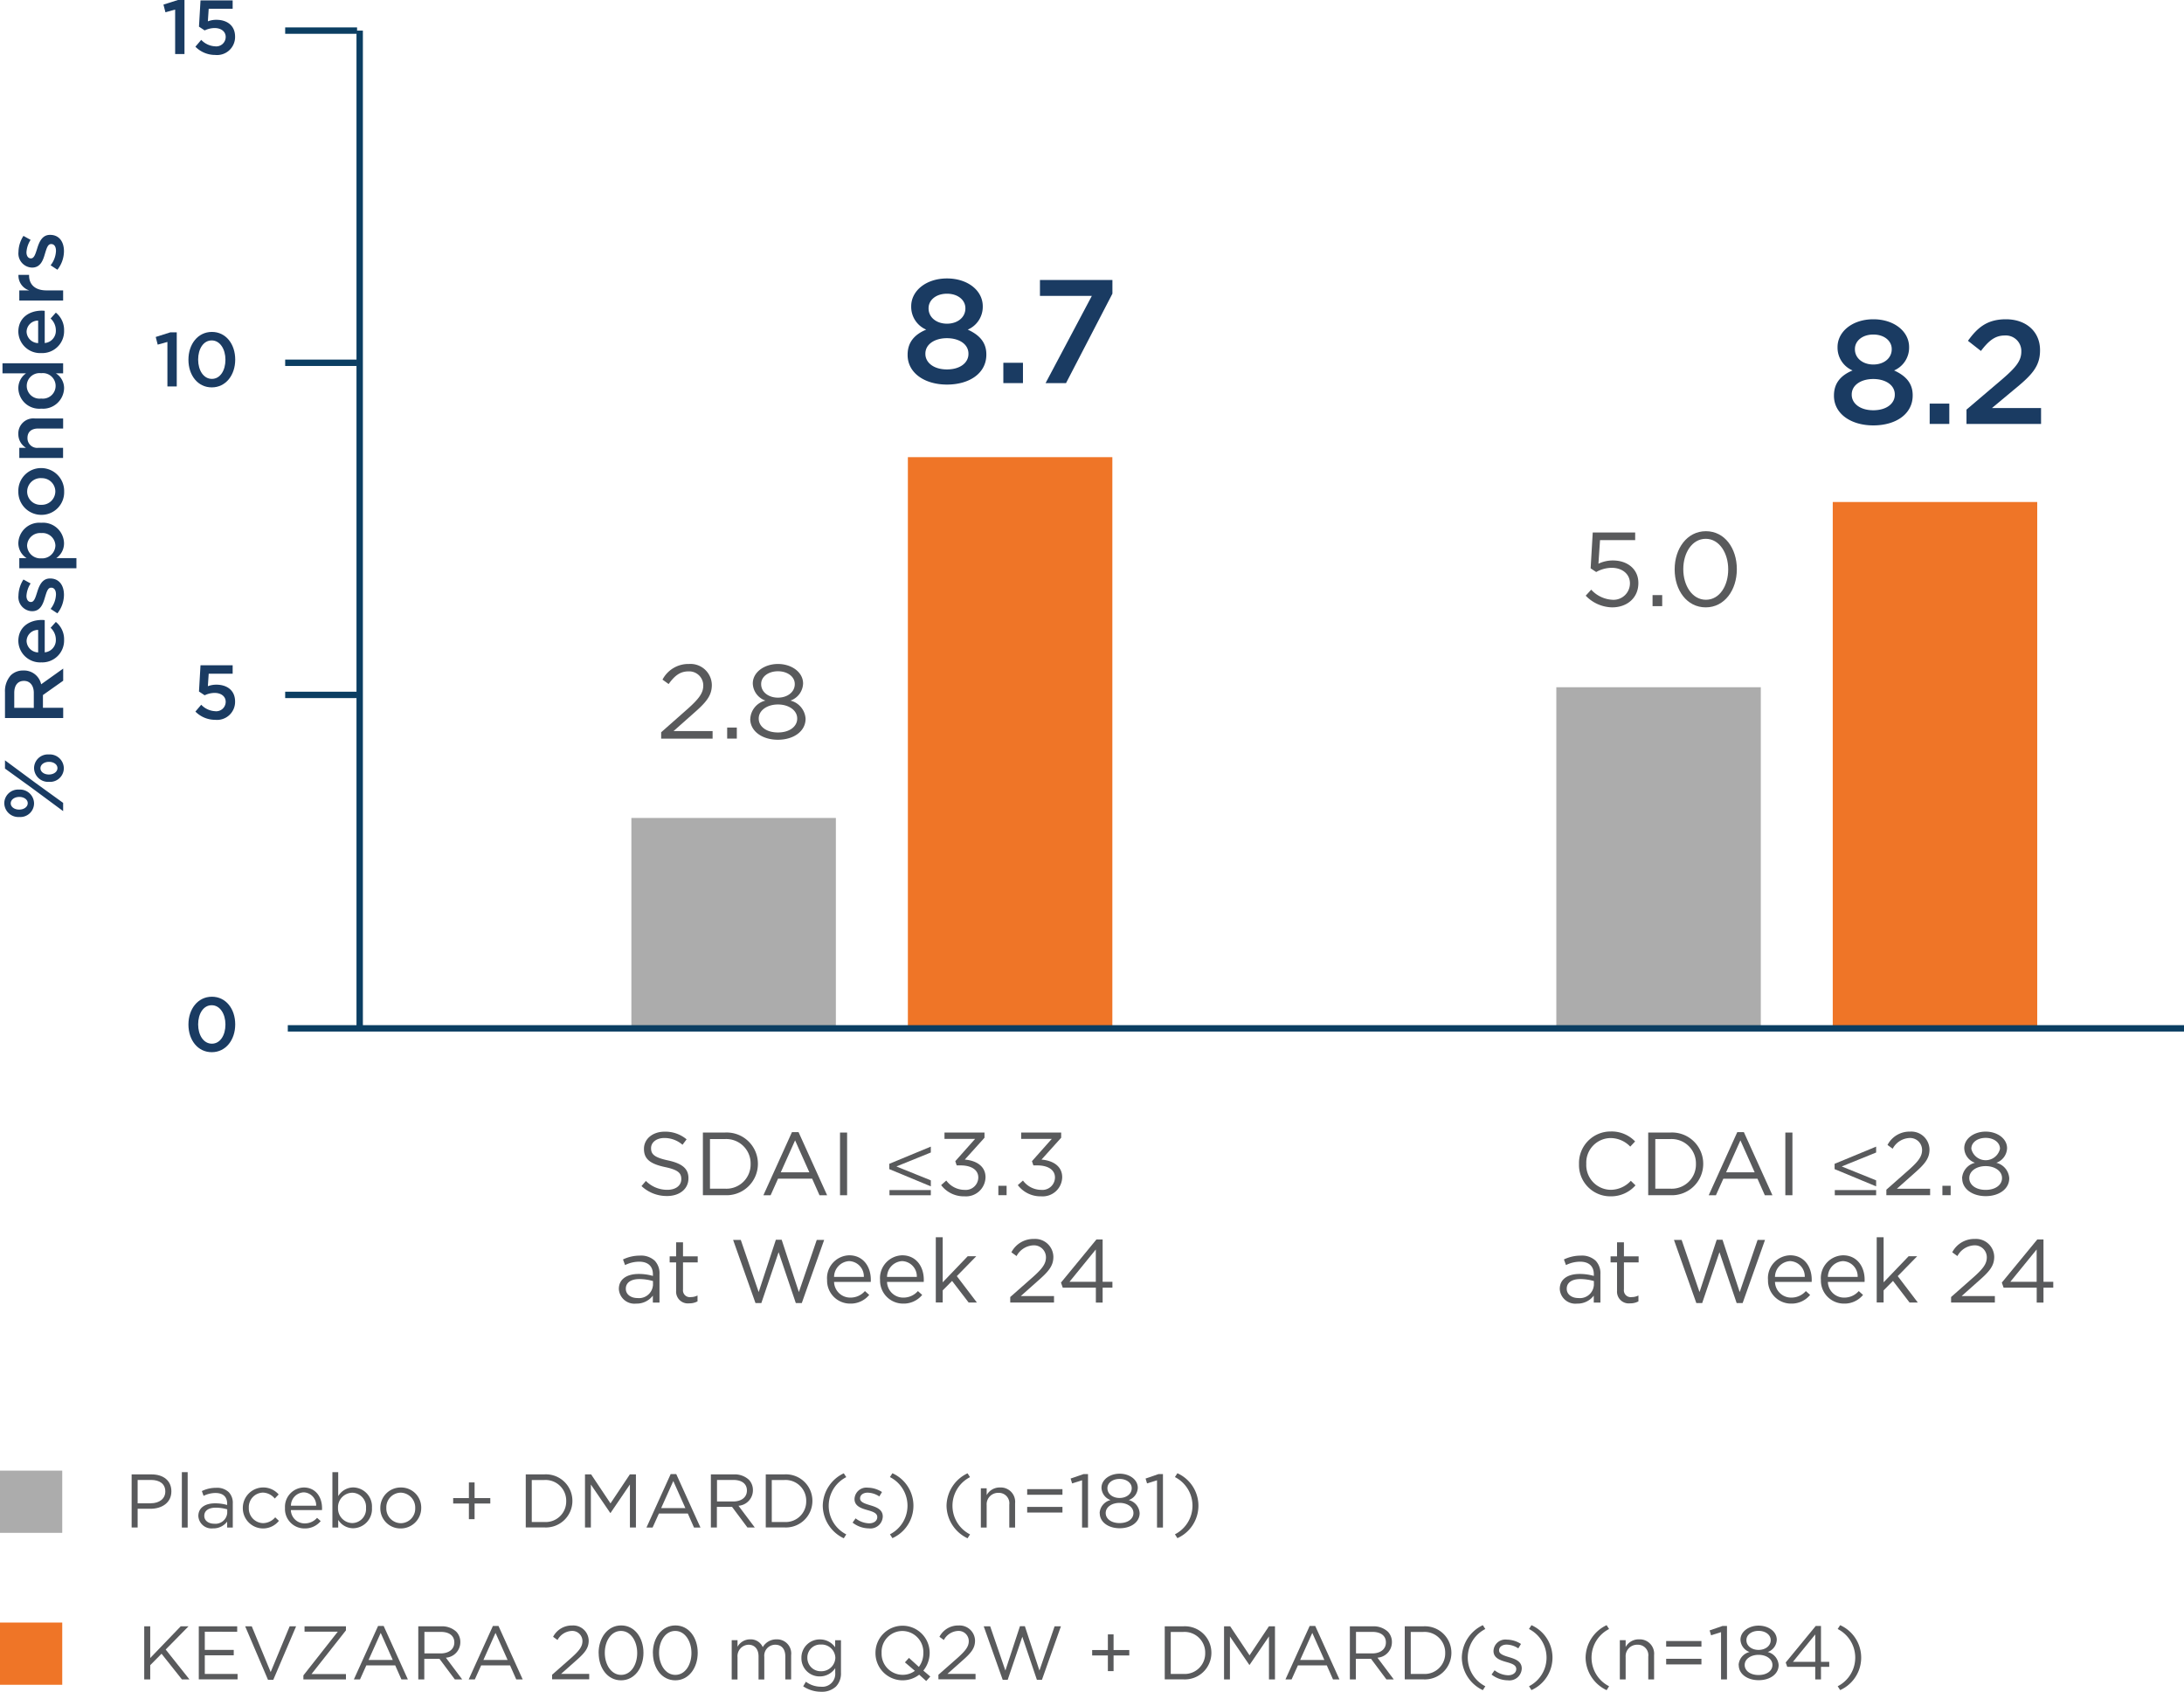 <svg xmlns="http://www.w3.org/2000/svg" width="341.79" height="264.78" viewBox="0 0 341.79 264.78">
  <g id="_11886970_RA_HCP_Mobile_L7-11" data-name="11886970_RA_HCP_Mobile_L7-11" transform="translate(-29.51 -78.85)">
    <rect id="Rectangle_10802" data-name="Rectangle 10802" width="32" height="82.24" transform="translate(316.33 157.42)" fill="#ef7527"/>
    <rect id="Rectangle_10803" data-name="Rectangle 10803" width="32" height="53.25" transform="translate(273.07 186.41)" fill="#acacac"/>
    <rect id="Rectangle_10804" data-name="Rectangle 10804" width="32" height="89.39" transform="translate(171.59 150.4)" fill="#ef7527"/>
    <rect id="Rectangle_10805" data-name="Rectangle 10805" width="32" height="32.92" transform="translate(128.32 206.87)" fill="#acacac"/>
    <g id="Group_21803" data-name="Group 21803">
      <path id="Path_90670" data-name="Path 90670" d="M132.99,193.45l4.18-3.69c1.76-1.58,2.4-2.47,2.4-3.62a2.205,2.205,0,0,0-2.32-2.21c-1.32,0-2.17.69-3.1,1.98l-.96-.69a4.556,4.556,0,0,1,4.15-2.45,3.34,3.34,0,0,1,3.57,3.26v.03c0,1.68-.89,2.72-2.91,4.48l-3.08,2.73h6.11v1.19h-8.05v-1Z" fill="#595a5c"/>
      <path id="Path_90671" data-name="Path 90671" d="M143.31,192.72h1.51v1.73h-1.51Z" fill="#595a5c"/>
      <path id="Path_90672" data-name="Path 90672" d="M146.93,191.36v-.03a3.1,3.1,0,0,1,2.37-2.83,2.937,2.937,0,0,1-1.98-2.65v-.03c0-1.78,1.83-3.05,3.94-3.05s3.93,1.27,3.93,3.05v.03a2.937,2.937,0,0,1-1.98,2.65,3.119,3.119,0,0,1,2.37,2.82v.03c0,1.96-1.88,3.28-4.33,3.28s-4.33-1.33-4.33-3.26Zm7.34-.03v-.03c0-1.28-1.33-2.19-3.01-2.19s-3.01.91-3.01,2.19v.03c0,1.17,1.12,2.16,3.01,2.16S154.27,192.5,154.27,191.33Zm-.38-5.4v-.03c0-1.14-1.14-1.99-2.63-1.99s-2.63.84-2.63,1.99v.03c0,1.25,1.17,2.11,2.63,2.11S153.89,187.18,153.89,185.93Z" fill="#595a5c"/>
    </g>
    <g id="Group_21804" data-name="Group 21804">
      <path id="Path_90673" data-name="Path 90673" d="M171.55,134.41v-.05c0-1.94,1.08-3.16,2.91-3.92a3.874,3.874,0,0,1-2.35-3.6v-.05c0-2.47,2.38-4.36,5.6-4.36s5.6,1.87,5.6,4.36v.05a3.885,3.885,0,0,1-2.35,3.6c1.78.81,2.91,1.96,2.91,3.87v.05c0,2.9-2.63,4.68-6.16,4.68s-6.16-1.84-6.16-4.63Zm9.52-.16v-.05c0-1.48-1.45-2.42-3.37-2.42s-3.37.95-3.37,2.42v.05c0,1.31,1.25,2.42,3.37,2.42S181.07,135.59,181.07,134.25Zm-.48-7.12v-.05c0-1.25-1.15-2.26-2.88-2.26s-2.88,1.01-2.88,2.26v.05c0,1.38,1.22,2.38,2.88,2.38S180.59,128.52,180.59,127.13Z" fill="#1a3b62"/>
      <path id="Path_90674" data-name="Path 90674" d="M186.53,135.63h3.07v3.18h-3.07Z" fill="#1a3b62"/>
      <path id="Path_90675" data-name="Path 90675" d="M200.38,125.16h-8.12v-2.49H203.6v2.14l-7.26,14h-3.2l7.24-13.65Z" fill="#1a3b62"/>
    </g>
    <g id="Group_21805" data-name="Group 21805" style="isolation: isolate">
      <path id="Path_90676" data-name="Path 90676" d="M129.9,264.49l.69-.81a4.68,4.68,0,0,0,3.36,1.39c1.36,0,2.18-.7,2.18-1.67v-.03c0-.91-.49-1.43-2.55-1.86-2.26-.49-3.29-1.22-3.29-2.83v-.03c0-1.54,1.36-2.68,3.22-2.68a5.174,5.174,0,0,1,3.45,1.2l-.64.85a4.311,4.311,0,0,0-2.83-1.06c-1.27,0-2.09.7-2.09,1.58v.03c0,.92.5,1.44,2.66,1.9,2.19.48,3.19,1.27,3.19,2.77v.03c0,1.68-1.4,2.77-3.35,2.77a5.747,5.747,0,0,1-4.01-1.57Z" fill="#595a5c"/>
      <path id="Path_90677" data-name="Path 90677" d="M139.51,256.11h3.4a4.889,4.889,0,0,1,5.21,4.87v.03a4.907,4.907,0,0,1-5.21,4.9h-3.4V256.1Zm1.11,1.02v7.76h2.3a3.792,3.792,0,0,0,4.06-3.85v-.03a3.815,3.815,0,0,0-4.06-3.88Z" fill="#595a5c"/>
      <path id="Path_90678" data-name="Path 90678" d="M153.44,256.04h1.04l4.47,9.88h-1.19l-1.15-2.59h-5.34l-1.16,2.59h-1.13l4.47-9.88Zm2.73,6.29-2.23-5-2.24,5Z" fill="#595a5c"/>
      <path id="Path_90679" data-name="Path 90679" d="M160.97,256.11h1.11v9.81h-1.11Z" fill="#595a5c"/>
      <path id="Path_90680" data-name="Path 90680" d="M168.68,261.83V261l6.5-2.69v.92l-5.35,2.17v.03l5.35,2.16v.94l-6.5-2.7Zm.03,4.09v-.81h6.47v.81Z" fill="#595a5c"/>
      <path id="Path_90681" data-name="Path 90681" d="M176.8,264.33l.8-.71a3.581,3.581,0,0,0,2.87,1.46,1.965,1.965,0,0,0,2.14-1.91v-.03c0-1.22-1.13-1.89-2.75-1.89h-.63l-.22-.66,3.1-3.49h-4.79v-.99h6.26v.81l-3.08,3.42c1.71.14,3.24.97,3.24,2.76v.03a3.054,3.054,0,0,1-3.28,2.96,4.45,4.45,0,0,1-3.66-1.75Z" fill="#595a5c"/>
      <path id="Path_90682" data-name="Path 90682" d="M185.75,264.44h1.29v1.47h-1.29Z" fill="#595a5c"/>
      <path id="Path_90683" data-name="Path 90683" d="M188.8,264.33l.8-.71a3.581,3.581,0,0,0,2.87,1.46,1.965,1.965,0,0,0,2.14-1.91v-.03c0-1.22-1.13-1.89-2.75-1.89h-.63l-.22-.66,3.1-3.49h-4.79v-.99h6.26v.81l-3.08,3.42c1.71.14,3.24.97,3.24,2.76v.03a3.054,3.054,0,0,1-3.28,2.96,4.45,4.45,0,0,1-3.66-1.75Z" fill="#595a5c"/>
      <path id="Path_90684" data-name="Path 90684" d="M126.36,280.61v-.03c0-1.53,1.26-2.34,3.1-2.34a7.832,7.832,0,0,1,2.23.31v-.25c0-1.3-.8-1.98-2.16-1.98a5.028,5.028,0,0,0-2.2.53l-.32-.88a6.03,6.03,0,0,1,2.63-.6,3.143,3.143,0,0,1,2.34.8,2.862,2.862,0,0,1,.74,2.12v4.43h-1.04v-1.09a3.158,3.158,0,0,1-2.62,1.25,2.439,2.439,0,0,1-2.7-2.26Zm5.34-.56v-.7a7.706,7.706,0,0,0-2.13-.31c-1.36,0-2.12.59-2.12,1.5v.03c0,.91.84,1.44,1.82,1.44a2.185,2.185,0,0,0,2.42-1.96Z" fill="#595a5c"/>
      <path id="Path_90685" data-name="Path 90685" d="M135.32,280.8v-4.37h-1.01v-.95h1.01v-2.19h1.08v2.19h2.3v.95h-2.3v4.23a1.069,1.069,0,0,0,1.22,1.2,2.306,2.306,0,0,0,1.05-.25v.92a2.659,2.659,0,0,1-1.3.31,1.838,1.838,0,0,1-2.04-2.04Z" fill="#595a5c"/>
      <path id="Path_90686" data-name="Path 90686" d="M144.23,272.91h1.21l2.8,8.17,2.69-8.19h.91l2.69,8.19,2.8-8.17h1.16l-3.5,9.88h-.94l-2.69-7.96-2.7,7.96h-.92l-3.5-9.88Z" fill="#595a5c"/>
      <path id="Path_90687" data-name="Path 90687" d="M158.94,279.12v-.03a3.571,3.571,0,0,1,3.47-3.77c2.14,0,3.38,1.71,3.38,3.82,0,.14,0,.22-.01.35h-5.74a2.524,2.524,0,0,0,2.55,2.45,3,3,0,0,0,2.28-1.02l.67.6a3.745,3.745,0,0,1-2.98,1.36,3.6,3.6,0,0,1-3.61-3.77Zm5.76-.42a2.386,2.386,0,0,0-2.31-2.47,2.5,2.5,0,0,0-2.35,2.47h4.67Z" fill="#595a5c"/>
      <path id="Path_90688" data-name="Path 90688" d="M167.23,279.12v-.03a3.571,3.571,0,0,1,3.47-3.77c2.14,0,3.38,1.71,3.38,3.82,0,.14,0,.22-.01.35h-5.74a2.524,2.524,0,0,0,2.55,2.45,3,3,0,0,0,2.28-1.02l.67.6a3.745,3.745,0,0,1-2.98,1.36,3.6,3.6,0,0,1-3.61-3.77Zm5.76-.42a2.386,2.386,0,0,0-2.31-2.47,2.5,2.5,0,0,0-2.35,2.47H173Z" fill="#595a5c"/>
      <path id="Path_90689" data-name="Path 90689" d="M175.96,272.49h1.08v7.06l3.91-4.08h1.34l-3.04,3.11,3.14,4.13H181.1l-2.59-3.38-1.47,1.48v1.89h-1.08V272.47Z" fill="#595a5c"/>
      <path id="Path_90690" data-name="Path 90690" d="M187.6,281.86l3.56-3.14c1.5-1.34,2.04-2.1,2.04-3.08a1.874,1.874,0,0,0-1.97-1.88,3.14,3.14,0,0,0-2.63,1.68l-.81-.59a3.88,3.88,0,0,1,3.53-2.09,2.851,2.851,0,0,1,3.04,2.77v.03c0,1.43-.76,2.31-2.48,3.81l-2.62,2.33h5.2v1.01h-6.85v-.85Z" fill="#595a5c"/>
      <path id="Path_90691" data-name="Path 90691" d="M201,280.39h-5.17l-.28-.8,5.55-6.75h.97v6.63h1.53v.92h-1.53v2.33h-1.06v-2.33Zm0-.92v-5.06l-4.12,5.06Z" fill="#595a5c"/>
    </g>
    <g id="Group_21806" data-name="Group 21806">
      <path id="Path_90692" data-name="Path 90692" d="M277.67,172.08l.86-.94a4.827,4.827,0,0,0,3.28,1.58,2.573,2.573,0,0,0,2.78-2.55v-.03c0-1.43-1.18-2.42-2.86-2.42a4.984,4.984,0,0,0-2.42.66l-.87-.58.33-5.61h6.64v1.2h-5.5l-.25,3.69a5.14,5.14,0,0,1,2.27-.51c2.24,0,3.98,1.33,3.98,3.52v.03c0,2.26-1.71,3.79-4.12,3.79A5.876,5.876,0,0,1,277.67,172.08Z" fill="#595a5c"/>
      <path id="Path_90693" data-name="Path 90693" d="M288.13,171.99h1.51v1.73h-1.51Z" fill="#595a5c"/>
      <path id="Path_90694" data-name="Path 90694" d="M291.59,167.98v-.03c0-3.23,1.93-5.96,4.89-5.96s4.84,2.7,4.84,5.93v.03c0,3.23-1.91,5.96-4.87,5.96s-4.86-2.7-4.86-5.93Zm8.38,0v-.03c0-2.52-1.38-4.77-3.52-4.77s-3.51,2.21-3.51,4.74v.03c0,2.52,1.38,4.77,3.54,4.77S299.97,170.5,299.97,167.98Z" fill="#595a5c"/>
    </g>
    <g id="Group_21807" data-name="Group 21807">
      <path id="Path_90695" data-name="Path 90695" d="M316.52,140.8v-.05c0-1.94,1.08-3.16,2.91-3.92a3.874,3.874,0,0,1-2.35-3.6v-.05c0-2.47,2.38-4.36,5.6-4.36s5.6,1.87,5.6,4.36v.05a3.885,3.885,0,0,1-2.35,3.6c1.78.81,2.91,1.96,2.91,3.87v.05c0,2.9-2.63,4.68-6.16,4.68s-6.16-1.84-6.16-4.63Zm9.52-.16v-.05c0-1.48-1.45-2.42-3.37-2.42s-3.37.95-3.37,2.42v.05c0,1.31,1.25,2.42,3.37,2.42S326.04,141.98,326.04,140.64Zm-.48-7.12v-.05c0-1.25-1.15-2.26-2.88-2.26s-2.88,1.01-2.88,2.26v.05c0,1.38,1.22,2.38,2.88,2.38S325.56,134.91,325.56,133.52Z" fill="#1a3b62"/>
      <path id="Path_90696" data-name="Path 90696" d="M331.5,142.02h3.07v3.18H331.5Z" fill="#1a3b62"/>
      <path id="Path_90697" data-name="Path 90697" d="M337.26,142.96l5.56-4.73c2.19-1.89,3.02-2.91,3.02-4.36a2.43,2.43,0,0,0-2.61-2.51c-1.48,0-2.49.81-3.71,2.42l-2.03-1.59c1.54-2.14,3.07-3.37,5.95-3.37,3.16,0,5.33,1.94,5.33,4.82v.05c0,2.56-1.34,3.92-4.2,6.25l-3.32,2.77h7.68v2.49H337.26v-2.24Z" fill="#1a3b62"/>
    </g>
    <g id="Group_21808" data-name="Group 21808" style="isolation: isolate">
      <path id="Path_90698" data-name="Path 90698" d="M276.62,261.04v-.03a4.94,4.94,0,0,1,4.96-5.07,5.074,5.074,0,0,1,3.82,1.56l-.76.81a4.279,4.279,0,0,0-3.08-1.34,3.845,3.845,0,0,0-3.8,4.02v.03a3.872,3.872,0,0,0,3.8,4.05,4.3,4.3,0,0,0,3.17-1.41l.73.71a5.082,5.082,0,0,1-3.92,1.72,4.894,4.894,0,0,1-4.92-5.04Z" fill="#595a5c"/>
      <path id="Path_90699" data-name="Path 90699" d="M287.45,256.11h3.4a4.889,4.889,0,0,1,5.21,4.87v.03a4.907,4.907,0,0,1-5.21,4.9h-3.4V256.1Zm1.11,1.02v7.76h2.3a3.792,3.792,0,0,0,4.06-3.85v-.03a3.815,3.815,0,0,0-4.06-3.88Z" fill="#595a5c"/>
      <path id="Path_90700" data-name="Path 90700" d="M301.38,256.04h1.04l4.47,9.88H305.7l-1.15-2.59h-5.34l-1.16,2.59h-1.13l4.47-9.88Zm2.73,6.29-2.23-5-2.24,5Z" fill="#595a5c"/>
      <path id="Path_90701" data-name="Path 90701" d="M308.91,256.11h1.11v9.81h-1.11Z" fill="#595a5c"/>
      <path id="Path_90702" data-name="Path 90702" d="M316.62,261.83V261l6.5-2.69v.92l-5.35,2.17v.03l5.35,2.16v.94l-6.5-2.7Zm.03,4.09v-.81h6.47v.81Z" fill="#595a5c"/>
      <path id="Path_90703" data-name="Path 90703" d="M324.71,265.06l3.56-3.14c1.5-1.34,2.04-2.1,2.04-3.08a1.874,1.874,0,0,0-1.97-1.88,3.14,3.14,0,0,0-2.63,1.68l-.81-.59a3.88,3.88,0,0,1,3.53-2.09,2.851,2.851,0,0,1,3.04,2.77v.03c0,1.43-.76,2.31-2.48,3.81l-2.62,2.33h5.2v1.01h-6.85v-.85Z" fill="#595a5c"/>
      <path id="Path_90704" data-name="Path 90704" d="M333.49,264.44h1.29v1.47h-1.29Z" fill="#595a5c"/>
      <path id="Path_90705" data-name="Path 90705" d="M336.57,263.28v-.03a2.644,2.644,0,0,1,2.02-2.41,2.5,2.5,0,0,1-1.68-2.26v-.03c0-1.51,1.55-2.59,3.35-2.59s3.35,1.08,3.35,2.59v.03a2.518,2.518,0,0,1-1.68,2.26,2.657,2.657,0,0,1,2.02,2.4v.03c0,1.67-1.6,2.79-3.68,2.79s-3.68-1.13-3.68-2.77Zm6.25-.03v-.03c0-1.09-1.13-1.86-2.56-1.86s-2.56.77-2.56,1.86v.03c0,.99.95,1.83,2.56,1.83S342.82,264.24,342.82,263.25Zm-.32-4.59v-.03c0-.97-.97-1.69-2.24-1.69s-2.24.71-2.24,1.69v.03a2.3,2.3,0,0,0,4.48,0Z" fill="#595a5c"/>
      <path id="Path_90706" data-name="Path 90706" d="M273.61,280.61v-.03c0-1.53,1.26-2.34,3.1-2.34a7.832,7.832,0,0,1,2.23.31v-.25c0-1.3-.8-1.98-2.16-1.98a5.028,5.028,0,0,0-2.2.53l-.32-.88a6.03,6.03,0,0,1,2.63-.6,3.143,3.143,0,0,1,2.34.8,2.862,2.862,0,0,1,.74,2.12v4.43h-1.04v-1.09a3.158,3.158,0,0,1-2.62,1.25,2.439,2.439,0,0,1-2.7-2.26Zm5.34-.56v-.7a7.706,7.706,0,0,0-2.13-.31c-1.36,0-2.12.59-2.12,1.5v.03c0,.91.84,1.44,1.82,1.44a2.185,2.185,0,0,0,2.42-1.96Z" fill="#595a5c"/>
      <path id="Path_90707" data-name="Path 90707" d="M282.57,280.8v-4.37h-1.01v-.95h1.01v-2.19h1.08v2.19h2.3v.95h-2.3v4.23a1.069,1.069,0,0,0,1.22,1.2,2.306,2.306,0,0,0,1.05-.25v.92a2.659,2.659,0,0,1-1.3.31,1.838,1.838,0,0,1-2.04-2.04Z" fill="#595a5c"/>
      <path id="Path_90708" data-name="Path 90708" d="M291.47,272.91h1.21l2.8,8.17,2.69-8.19h.91l2.69,8.19,2.8-8.17h1.16l-3.5,9.88h-.94l-2.69-7.96-2.7,7.96h-.92l-3.5-9.88Z" fill="#595a5c"/>
      <path id="Path_90709" data-name="Path 90709" d="M306.19,279.12v-.03a3.571,3.571,0,0,1,3.47-3.77c2.14,0,3.38,1.71,3.38,3.82,0,.14,0,.22-.01.35h-5.74a2.524,2.524,0,0,0,2.55,2.45,3,3,0,0,0,2.28-1.02l.67.6a3.745,3.745,0,0,1-2.98,1.36,3.6,3.6,0,0,1-3.61-3.77Zm5.76-.42a2.386,2.386,0,0,0-2.31-2.47,2.5,2.5,0,0,0-2.35,2.47h4.67Z" fill="#595a5c"/>
      <path id="Path_90710" data-name="Path 90710" d="M314.47,279.12v-.03a3.571,3.571,0,0,1,3.47-3.77c2.14,0,3.38,1.71,3.38,3.82,0,.14,0,.22-.01.35h-5.74a2.524,2.524,0,0,0,2.55,2.45,3,3,0,0,0,2.28-1.02l.67.6a3.745,3.745,0,0,1-2.98,1.36,3.6,3.6,0,0,1-3.61-3.77Zm5.76-.42a2.386,2.386,0,0,0-2.31-2.47,2.5,2.5,0,0,0-2.35,2.47h4.67Z" fill="#595a5c"/>
      <path id="Path_90711" data-name="Path 90711" d="M323.21,272.49h1.08v7.06l3.91-4.08h1.34l-3.04,3.11,3.14,4.13h-1.29l-2.59-3.38-1.47,1.48v1.89h-1.08V272.47Z" fill="#595a5c"/>
      <path id="Path_90712" data-name="Path 90712" d="M334.84,281.86l3.56-3.14c1.5-1.34,2.04-2.1,2.04-3.08a1.874,1.874,0,0,0-1.97-1.88,3.14,3.14,0,0,0-2.63,1.68l-.81-.59a3.88,3.88,0,0,1,3.53-2.09,2.851,2.851,0,0,1,3.04,2.77v.03c0,1.43-.76,2.31-2.48,3.81l-2.62,2.33h5.2v1.01h-6.85v-.85Z" fill="#595a5c"/>
      <path id="Path_90713" data-name="Path 90713" d="M348.24,280.39h-5.17l-.28-.8,5.55-6.75h.97v6.63h1.53v.92h-1.53v2.33h-1.06v-2.33Zm0-.92v-5.06l-4.12,5.06Z" fill="#595a5c"/>
    </g>
    <line id="Line_1302" x2="296.75" transform="translate(74.55 239.8)" fill="none" stroke="#0b3e62" stroke-width="1"/>
    <line id="Line_1313" y1="156.16" transform="translate(85.8 83.64)" fill="none" stroke="#0b3e62" stroke-width="1"/>
    <g id="Group_21809" data-name="Group 21809">
      <path id="Path_90714" data-name="Path 90714" d="M32.54,206.72h-.03a2.2,2.2,0,0,1-2.33-2.16,2.161,2.161,0,0,1,2.3-2.13h.03a2.2,2.2,0,0,1,2.33,2.16,2.149,2.149,0,0,1-2.3,2.13Zm-2.25-7.58v-1.29l4.85,3.59,4.25,3.07v1.29l-4.84-3.58-4.26-3.08Zm2.2,6.42h.03c.74,0,1.33-.42,1.33-1s-.6-.98-1.3-.98h-.03c-.73,0-1.33.42-1.33,1s.6.98,1.3.98Zm4.71-4.34h-.03a2.2,2.2,0,0,1-2.33-2.16,2.161,2.161,0,0,1,2.3-2.13h.03a2.2,2.2,0,0,1,2.33,2.16A2.155,2.155,0,0,1,37.2,201.22Zm0-3.13h-.03c-.73,0-1.33.42-1.33,1s.6.98,1.3.98h.03c.74,0,1.33-.42,1.33-1S37.9,198.09,37.2,198.09Z" fill="#1a3b62"/>
      <path id="Path_90715" data-name="Path 90715" d="M30.29,191.23v-4.06a3.7,3.7,0,0,1,.91-2.63,2.743,2.743,0,0,1,1.96-.75h.03a2.74,2.74,0,0,1,2.76,2.16l3.45-2.46v1.9l-3.17,2.24v2H39.4v1.6H30.3Zm4.51-3.94c0-1.14-.6-1.87-1.52-1.87h-.03c-.97,0-1.51.7-1.51,1.89v2.33H34.8V187.3Z" fill="#1a3b62"/>
      <path id="Path_90716" data-name="Path 90716" d="M35.99,182.52h-.03a3.411,3.411,0,0,1-3.58-3.35c0-2.18,1.72-3.29,3.69-3.29a3.365,3.365,0,0,1,.44.03v5.04a1.913,1.913,0,0,0,1.74-1.98,2.508,2.508,0,0,0-.82-1.86l.82-.92A3.479,3.479,0,0,1,39.54,179a3.42,3.42,0,0,1-3.56,3.52Zm-.51-5.08a1.783,1.783,0,0,0-1.81,1.74,1.856,1.856,0,0,0,1.81,1.78Z" fill="#1a3b62"/>
      <path id="Path_90717" data-name="Path 90717" d="M38.5,174.85l-1.07-.7a3.866,3.866,0,0,0,.84-2.25c0-.7-.29-1.07-.74-1.07H37.5c-.53,0-.71.73-.96,1.53-.29,1.01-.7,2.15-2,2.15h-.03a2.2,2.2,0,0,1-2.11-2.44,4.761,4.761,0,0,1,.78-2.52l1.12.62a4.021,4.021,0,0,0-.65,1.94c0,.61.3.96.68.96h.03c.51,0,.71-.74.97-1.55.31-1,.77-2.13,2-2.13h.03c1.44,0,2.16,1.12,2.16,2.55a4.726,4.726,0,0,1-1.03,2.91Z" fill="#1a3b62"/>
      <path id="Path_90718" data-name="Path 90718" d="M32.53,167.79V166.2h1.14a2.763,2.763,0,0,1-1.29-2.34,3.285,3.285,0,0,1,3.56-3.19h.03a3.286,3.286,0,0,1,3.56,3.19,2.8,2.8,0,0,1-1.21,2.34h3.15v1.59H32.53Zm3.45-5.51h-.03a2.04,2.04,0,0,0-2.2,1.96,2.076,2.076,0,0,0,2.2,2h.03a2.076,2.076,0,0,0,2.2-2A2.023,2.023,0,0,0,35.98,162.28Z" fill="#1a3b62"/>
      <path id="Path_90719" data-name="Path 90719" d="M36,159.43h-.03a3.593,3.593,0,0,1-3.59-3.67,3.551,3.551,0,0,1,3.56-3.65h.03a3.593,3.593,0,0,1,3.58,3.68A3.534,3.534,0,0,1,36,159.43Zm0-5.75h-.03a2.121,2.121,0,0,0-2.21,2.11,2.075,2.075,0,0,0,2.18,2.07h.03a2.115,2.115,0,0,0,2.2-2.09A2.093,2.093,0,0,0,36,153.69Z" fill="#1a3b62"/>
      <path id="Path_90720" data-name="Path 90720" d="M32.53,150.53v-1.59h1.05a2.486,2.486,0,0,1-1.2-2.15,2.35,2.35,0,0,1,2.63-2.44h4.38v1.57h-3.9c-1.07,0-1.68.53-1.68,1.47a1.514,1.514,0,0,0,1.7,1.55h3.87v1.59H32.52Z" fill="#1a3b62"/>
      <path id="Path_90721" data-name="Path 90721" d="M35.97,142.81h-.03a3.274,3.274,0,0,1-3.56-3.19,2.8,2.8,0,0,1,1.21-2.34H29.9v-1.57h9.49v1.57H38.25a2.74,2.74,0,0,1,1.29,2.34,3.3,3.3,0,0,1-3.56,3.19Zm0-5.55h-.03a2,2,0,1,0,0,3.97h.03a2,2,0,1,0,0-3.97Z" fill="#1a3b62"/>
      <path id="Path_90722" data-name="Path 90722" d="M35.99,134.11h-.03a3.411,3.411,0,0,1-3.58-3.35c0-2.18,1.72-3.29,3.69-3.29a3.367,3.367,0,0,1,.44.03v5.04a1.913,1.913,0,0,0,1.74-1.98,2.508,2.508,0,0,0-.82-1.86l.82-.92a3.479,3.479,0,0,1,1.29,2.81,3.42,3.42,0,0,1-3.56,3.52Zm-.51-5.08a1.783,1.783,0,0,0-1.81,1.74,1.856,1.856,0,0,0,1.81,1.78Z" fill="#1a3b62"/>
      <path id="Path_90723" data-name="Path 90723" d="M32.53,125.89V124.3h1.55a2.434,2.434,0,0,1-1.68-2.43h1.66v.09c0,1.38.9,2.34,2.72,2.34h2.61v1.59H32.53Z" fill="#1a3b62"/>
      <path id="Path_90724" data-name="Path 90724" d="M38.5,121.07l-1.07-.7a3.866,3.866,0,0,0,.84-2.25c0-.7-.29-1.07-.74-1.07H37.5c-.53,0-.71.73-.96,1.53-.29,1.01-.7,2.15-2,2.15h-.03a2.2,2.2,0,0,1-2.11-2.44,4.76,4.76,0,0,1,.78-2.52l1.12.62a4.021,4.021,0,0,0-.65,1.94c0,.61.3.96.68.96h.03c.51,0,.71-.74.97-1.55.31-1,.77-2.13,2-2.13h.03c1.44,0,2.16,1.12,2.16,2.55a4.726,4.726,0,0,1-1.03,2.91Z" fill="#1a3b62"/>
    </g>
    <g id="Group_21810" data-name="Group 21810" style="isolation: isolate">
      <path id="Path_90725" data-name="Path 90725" d="M56.91,80.35l-1.51.42-.31-1.2,2.27-.72h1.02v8.46H56.92V80.35Z" fill="#1a3b62"/>
      <path id="Path_90726" data-name="Path 90726" d="M60.09,86.16,61,85.09a3.222,3.222,0,0,0,2.16,1.01,1.48,1.48,0,0,0,1.67-1.45v-.02c0-.85-.72-1.39-1.74-1.39a3.65,3.65,0,0,0-1.55.37l-.89-.59.24-4.11h5.03v1.32H62.17l-.13,1.96a3.675,3.675,0,0,1,1.33-.24c1.63,0,2.93.86,2.93,2.64v.02a2.822,2.822,0,0,1-3.12,2.84,4.329,4.329,0,0,1-3.08-1.28Z" fill="#1a3b62"/>
    </g>
    <g id="Group_21811" data-name="Group 21811" style="isolation: isolate">
      <path id="Path_90727" data-name="Path 90727" d="M59,239.21v-.02c0-2.4,1.46-4.34,3.67-4.34s3.65,1.92,3.65,4.32v.02c0,2.4-1.46,4.34-3.67,4.34S59,241.61,59,239.21Zm5.79,0v-.02c0-1.65-.85-3.01-2.15-3.01s-2.12,1.33-2.12,2.99v.02c0,1.66.84,3.01,2.15,3.01S64.79,240.86,64.79,239.21Z" fill="#1a3b62"/>
    </g>
    <g id="Group_21812" data-name="Group 21812" style="isolation: isolate">
      <path id="Path_90728" data-name="Path 90728" d="M60.09,190.22l.91-1.07a3.222,3.222,0,0,0,2.16,1.01,1.48,1.48,0,0,0,1.67-1.45v-.02c0-.85-.72-1.39-1.74-1.39a3.65,3.65,0,0,0-1.55.37l-.89-.59.24-4.11h5.03v1.32H62.17l-.13,1.96a3.675,3.675,0,0,1,1.33-.24c1.63,0,2.93.86,2.93,2.64v.02a2.822,2.822,0,0,1-3.12,2.84,4.329,4.329,0,0,1-3.08-1.28Z" fill="#1a3b62"/>
    </g>
    <g id="Group_21813" data-name="Group 21813" style="isolation: isolate">
      <path id="Path_90729" data-name="Path 90729" d="M55.7,132.37l-1.51.42-.31-1.2,2.27-.72h1.02v8.46H55.71v-6.96Z" fill="#1a3b62"/>
      <path id="Path_90730" data-name="Path 90730" d="M59,135.16v-.02c0-2.4,1.46-4.34,3.67-4.34s3.65,1.92,3.65,4.32v.02c0,2.4-1.46,4.34-3.67,4.34S59,137.56,59,135.16Zm5.79,0v-.02c0-1.65-.85-3.01-2.15-3.01s-2.12,1.33-2.12,2.99v.02c0,1.66.84,3.01,2.15,3.01S64.79,136.81,64.79,135.16Z" fill="#1a3b62"/>
    </g>
    <line id="Line_1629" x2="11.25" transform="translate(74.14 135.63)" fill="none" stroke="#0b3e62" stroke-width="1"/>
    <line id="Line_1630" x2="11.25" transform="translate(74.14 187.61)" fill="none" stroke="#0b3e62" stroke-width="1"/>
    <line id="Line_1631" x2="11.25" transform="translate(74.14 83.64)" fill="none" stroke="#0b3e62" stroke-width="1"/>
    <g id="Group_21814" data-name="Group 21814">
      <path id="Path_90731" data-name="Path 90731" d="M50.11,309.61h3.11c1.88,0,3.11,1,3.11,2.64v.02c0,1.79-1.5,2.72-3.26,2.72H51.05v2.93h-.94v-8.31Zm2.99,4.52c1.38,0,2.28-.74,2.28-1.83v-.02c0-1.19-.89-1.8-2.23-1.8h-2.1v3.66H53.1Z" fill="#595a5c"/>
      <path id="Path_90732" data-name="Path 90732" d="M57.97,309.26h.91v8.67h-.91Z" fill="#595a5c"/>
      <path id="Path_90733" data-name="Path 90733" d="M60.55,316.14v-.02c0-1.29,1.07-1.98,2.62-1.98a6.731,6.731,0,0,1,1.89.26v-.21c0-1.1-.68-1.67-1.83-1.67a4.288,4.288,0,0,0-1.86.45l-.27-.75a5.054,5.054,0,0,1,2.23-.51,2.654,2.654,0,0,1,1.98.68,2.411,2.411,0,0,1,.63,1.79v3.75h-.88V317a2.69,2.69,0,0,1-2.22,1.06,2.064,2.064,0,0,1-2.29-1.91Zm4.52-.47v-.59a6.434,6.434,0,0,0-1.8-.26c-1.15,0-1.79.5-1.79,1.27v.02c0,.77.71,1.22,1.54,1.22a1.851,1.851,0,0,0,2.05-1.66Z" fill="#595a5c"/>
      <path id="Path_90734" data-name="Path 90734" d="M67.51,314.89v-.02a3.2,3.2,0,0,1,5.61-2.12l-.61.64a2.482,2.482,0,0,0-1.86-.93,2.267,2.267,0,0,0-2.2,2.37v.02a2.293,2.293,0,0,0,2.25,2.39,2.558,2.558,0,0,0,1.88-.91l.58.55a3.173,3.173,0,0,1-5.65-1.99Z" fill="#595a5c"/>
      <path id="Path_90735" data-name="Path 90735" d="M74.11,314.87v-.02a3.025,3.025,0,0,1,2.94-3.19c1.82,0,2.86,1.45,2.86,3.24a2.907,2.907,0,0,1-.01.3H75.03a2.146,2.146,0,0,0,2.16,2.08,2.534,2.534,0,0,0,1.94-.87l.57.51a3.174,3.174,0,0,1-2.53,1.15,3.043,3.043,0,0,1-3.06-3.19Zm4.88-.36a2.025,2.025,0,0,0-1.96-2.09,2.1,2.1,0,0,0-1.99,2.09Z" fill="#595a5c"/>
      <path id="Path_90736" data-name="Path 90736" d="M82.44,316.75v1.18h-.91v-8.67h.91v3.76a2.753,2.753,0,0,1,2.35-1.37,2.991,2.991,0,0,1,2.93,3.18v.02a3,3,0,0,1-2.93,3.19,2.761,2.761,0,0,1-2.35-1.31Zm4.35-1.88v-.02a2.207,2.207,0,0,0-2.16-2.37,2.274,2.274,0,0,0-2.22,2.36v.02a2.283,2.283,0,0,0,2.22,2.37A2.192,2.192,0,0,0,86.79,314.87Z" fill="#595a5c"/>
      <path id="Path_90737" data-name="Path 90737" d="M89.03,314.89v-.02a3.182,3.182,0,0,1,3.21-3.21,3.14,3.14,0,0,1,3.19,3.18v.02a3.2,3.2,0,0,1-3.22,3.21A3.137,3.137,0,0,1,89.03,314.89Zm5.46,0v-.02a2.326,2.326,0,0,0-2.28-2.4,2.286,2.286,0,0,0-2.24,2.37v.02a2.3,2.3,0,0,0,2.27,2.39,2.279,2.279,0,0,0,2.25-2.36Z" fill="#595a5c"/>
      <path id="Path_90738" data-name="Path 90738" d="M102.89,314.17h-2.46v-.85h2.46v-2.45h.89v2.45h2.46v.85h-2.46v2.45h-.89Z" fill="#595a5c"/>
      <path id="Path_90739" data-name="Path 90739" d="M111.79,309.61h2.88a4.145,4.145,0,0,1,4.42,4.13v.02a4.154,4.154,0,0,1-4.42,4.15h-2.88V309.6Zm.94.87v6.58h1.95a3.211,3.211,0,0,0,3.44-3.26v-.02a3.234,3.234,0,0,0-3.44-3.29h-1.95Z" fill="#595a5c"/>
      <path id="Path_90740" data-name="Path 90740" d="M121.07,309.61h.95l3.03,4.54,3.03-4.54h.95v8.31h-.94v-6.73l-3.03,4.45h-.05l-3.03-4.44v6.72h-.92v-8.31Z" fill="#595a5c"/>
      <path id="Path_90741" data-name="Path 90741" d="M134.46,309.56h.88l3.79,8.37h-1.01l-.97-2.2h-4.52l-.99,2.2h-.96l3.79-8.37Zm2.31,5.33-1.89-4.24-1.9,4.24Z" fill="#595a5c"/>
      <path id="Path_90742" data-name="Path 90742" d="M140.77,309.61h3.57a3.278,3.278,0,0,1,2.36.83,2.313,2.313,0,0,1,.64,1.64v.02a2.431,2.431,0,0,1-2.26,2.42l2.55,3.4h-1.15l-2.41-3.23H141.7v3.23h-.94v-8.31Zm3.49,4.24c1.25,0,2.14-.64,2.14-1.71v-.02c0-1.02-.78-1.64-2.12-1.64h-2.56v3.37h2.55Z" fill="#595a5c"/>
      <path id="Path_90743" data-name="Path 90743" d="M149.35,309.61h2.88a4.145,4.145,0,0,1,4.42,4.13v.02a4.154,4.154,0,0,1-4.42,4.15h-2.88V309.6Zm.94.87v6.58h1.95a3.211,3.211,0,0,0,3.44-3.26v-.02a3.234,3.234,0,0,0-3.44-3.29h-1.95Z" fill="#595a5c"/>
      <path id="Path_90744" data-name="Path 90744" d="M158.27,314.52a5.7,5.7,0,0,1,3.29-5.08l.39.6a5.024,5.024,0,0,0,0,8.96l-.39.61a5.714,5.714,0,0,1-3.29-5.08Z" fill="#595a5c"/>
      <path id="Path_90745" data-name="Path 90745" d="M162.95,317.14l.46-.65a3.582,3.582,0,0,0,2.12.78c.72,0,1.27-.38,1.27-.97v-.02c0-.62-.72-.85-1.53-1.08-.96-.27-2.03-.61-2.03-1.73v-.02a1.858,1.858,0,0,1,2.09-1.76,4.163,4.163,0,0,1,2.21.68l-.42.69a3.442,3.442,0,0,0-1.82-.59c-.72,0-1.19.38-1.19.89v.02c0,.58.76.81,1.58,1.06.95.28,1.97.65,1.97,1.76v.02a1.932,1.932,0,0,1-2.18,1.84,4.2,4.2,0,0,1-2.54-.9Z" fill="#595a5c"/>
      <path id="Path_90746" data-name="Path 90746" d="M168.78,318.99a5.024,5.024,0,0,0,0-8.96l.39-.6a5.567,5.567,0,0,1,0,10.16l-.39-.61Z" fill="#595a5c"/>
      <path id="Path_90747" data-name="Path 90747" d="M177.64,314.52a5.7,5.7,0,0,1,3.29-5.08l.39.6a5.024,5.024,0,0,0,0,8.96l-.39.61a5.714,5.714,0,0,1-3.29-5.08Z" fill="#595a5c"/>
      <path id="Path_90748" data-name="Path 90748" d="M183.01,311.79h.91v1.07a2.305,2.305,0,0,1,2.1-1.2,2.246,2.246,0,0,1,2.35,2.46v3.81h-.91v-3.58a1.636,1.636,0,0,0-1.7-1.85,1.791,1.791,0,0,0-1.84,1.92v3.51h-.91v-6.14Z" fill="#595a5c"/>
      <path id="Path_90749" data-name="Path 90749" d="M190.26,311.92h5.52v.88h-5.52Zm0,2.78h5.52v.88h-5.52Z" fill="#595a5c"/>
      <path id="Path_90750" data-name="Path 90750" d="M198.86,310.53l-1.57.49-.23-.76,2.03-.7h.69v8.37h-.93v-7.4Z" fill="#595a5c"/>
      <path id="Path_90751" data-name="Path 90751" d="M201.6,315.69v-.02a2.224,2.224,0,0,1,1.71-2.04,2.118,2.118,0,0,1-1.42-1.91v-.02c0-1.28,1.32-2.2,2.84-2.2s2.84.91,2.84,2.2v.02a2.107,2.107,0,0,1-1.42,1.91,2.244,2.244,0,0,1,1.71,2.03v.02c0,1.41-1.35,2.36-3.12,2.36s-3.12-.96-3.12-2.35Zm5.29-.02v-.02c0-.93-.96-1.58-2.17-1.58s-2.17.65-2.17,1.58v.02c0,.84.81,1.56,2.17,1.56S206.89,316.52,206.89,315.67Zm-.27-3.89v-.02c0-.82-.82-1.44-1.9-1.44s-1.9.61-1.9,1.44v.02c0,.9.84,1.52,1.9,1.52S206.62,312.68,206.62,311.78Z" fill="#595a5c"/>
      <path id="Path_90752" data-name="Path 90752" d="M210.59,310.53l-1.57.49-.23-.76,2.03-.7h.69v8.37h-.93v-7.4Z" fill="#595a5c"/>
      <path id="Path_90753" data-name="Path 90753" d="M213.38,318.99a5.024,5.024,0,0,0,0-8.96l.39-.6a5.567,5.567,0,0,1,0,10.16l-.39-.61Z" fill="#595a5c"/>
    </g>
    <rect id="Rectangle_10806" data-name="Rectangle 10806" width="9.74" height="9.74" transform="translate(29.51 309.02)" fill="#acacac"/>
    <g id="Group_21815" data-name="Group 21815">
      <path id="Path_90754" data-name="Path 90754" d="M52.08,333.39h.94v4.96l4.77-4.96h1.22l-3.57,3.63,3.72,4.68H57.98l-3.19-4.02-1.77,1.79v2.23h-.94v-8.31Z" fill="#595a5c"/>
      <path id="Path_90755" data-name="Path 90755" d="M60.62,333.39h6.01v.85H61.56v2.84h4.53v.85H61.56v2.91h5.13v.85H60.62v-8.31Z" fill="#595a5c"/>
      <path id="Path_90756" data-name="Path 90756" d="M67.87,333.39h1.04l2.96,7.16,2.97-7.16h1.01l-3.57,8.37h-.83l-3.57-8.37Z" fill="#595a5c"/>
      <path id="Path_90757" data-name="Path 90757" d="M76.99,341.07l5.38-6.84h-5.2v-.84h6.48v.63l-5.39,6.84h5.39v.84H76.99v-.63Z" fill="#595a5c"/>
      <path id="Path_90758" data-name="Path 90758" d="M88.67,333.33h.88l3.79,8.37H92.33l-.97-2.2H86.84l-.99,2.2h-.96l3.79-8.37Zm2.31,5.33-1.89-4.24-1.9,4.24Z" fill="#595a5c"/>
      <path id="Path_90759" data-name="Path 90759" d="M94.98,333.39h3.57a3.278,3.278,0,0,1,2.36.83,2.313,2.313,0,0,1,.64,1.64v.02a2.431,2.431,0,0,1-2.26,2.42l2.55,3.4h-1.15l-2.41-3.23H95.91v3.23h-.94v-8.31Zm3.49,4.24c1.25,0,2.14-.64,2.14-1.71v-.02c0-1.02-.78-1.64-2.12-1.64H95.93v3.37h2.55Z" fill="#595a5c"/>
      <path id="Path_90760" data-name="Path 90760" d="M106.64,333.33h.88l3.79,8.37H110.3l-.97-2.2h-4.52l-.99,2.2h-.96l3.79-8.37Zm2.31,5.33-1.89-4.24-1.9,4.24Z" fill="#595a5c"/>
      <path id="Path_90761" data-name="Path 90761" d="M115.91,340.97l3.02-2.66c1.27-1.14,1.73-1.78,1.73-2.61a1.588,1.588,0,0,0-1.67-1.59,2.664,2.664,0,0,0-2.23,1.42l-.69-.5a3.284,3.284,0,0,1,2.99-1.77,2.419,2.419,0,0,1,2.58,2.35v.02c0,1.21-.64,1.96-2.1,3.23l-2.22,1.97h4.4v.85h-5.81v-.72Z" fill="#595a5c"/>
      <path id="Path_90762" data-name="Path 90762" d="M123.19,337.57v-.02c0-2.33,1.39-4.3,3.53-4.3s3.49,1.95,3.49,4.27v.02c0,2.33-1.38,4.3-3.51,4.3s-3.5-1.95-3.5-4.27Zm6.04,0v-.02c0-1.82-1-3.44-2.54-3.44s-2.53,1.59-2.53,3.42v.02c0,1.82,1,3.44,2.55,3.44S129.23,339.39,129.23,337.57Z" fill="#595a5c"/>
      <path id="Path_90763" data-name="Path 90763" d="M131.68,337.57v-.02c0-2.33,1.39-4.3,3.53-4.3s3.49,1.95,3.49,4.27v.02c0,2.33-1.38,4.3-3.51,4.3s-3.5-1.95-3.5-4.27Zm6.04,0v-.02c0-1.82-1-3.44-2.54-3.44s-2.53,1.59-2.53,3.42v.02c0,1.82,1,3.44,2.55,3.44s2.52-1.6,2.52-3.42Z" fill="#595a5c"/>
      <path id="Path_90764" data-name="Path 90764" d="M144.02,335.56h.91v1.03a2.226,2.226,0,0,1,1.98-1.16,2.044,2.044,0,0,1,1.97,1.22,2.435,2.435,0,0,1,2.16-1.22,2.208,2.208,0,0,1,2.28,2.47v3.8h-.91v-3.58c0-1.19-.59-1.85-1.59-1.85a1.719,1.719,0,0,0-1.7,1.9v3.54h-.9V338.1c0-1.15-.61-1.83-1.58-1.83a1.784,1.784,0,0,0-1.71,1.94v3.5h-.91v-6.14Z" fill="#595a5c"/>
      <path id="Path_90765" data-name="Path 90765" d="M155.21,342.77l.42-.71a3.91,3.91,0,0,0,2.36.78,2.017,2.017,0,0,0,2.23-2.18v-.72a2.9,2.9,0,0,1-2.41,1.29,2.832,2.832,0,0,1-2.88-2.87v-.02a2.851,2.851,0,0,1,2.88-2.9,2.894,2.894,0,0,1,2.4,1.23v-1.1h.91v5.07a2.945,2.945,0,0,1-.78,2.17,3.226,3.226,0,0,1-2.34.82,5,5,0,0,1-2.79-.85Zm5.03-4.43v-.02a2.151,2.151,0,0,0-2.26-2.08,2.025,2.025,0,0,0-2.12,2.07v.02a2.082,2.082,0,0,0,2.12,2.09,2.189,2.189,0,0,0,2.26-2.08Z" fill="#595a5c"/>
      <path id="Path_90766" data-name="Path 90766" d="M174.46,341.95l-1.1-.99a4.25,4.25,0,0,1-6.84-3.39v-.02a4.24,4.24,0,1,1,8.48-.03v.02a4.429,4.429,0,0,1-.99,2.78l1.09.93-.64.7Zm-1.77-1.59-1.56-1.33.63-.7,1.55,1.41a3.544,3.544,0,0,0,.7-2.17v-.02a3.3,3.3,0,0,0-3.28-3.43,3.263,3.263,0,0,0-3.25,3.41v.02a3.3,3.3,0,0,0,3.28,3.43,3.172,3.172,0,0,0,1.92-.62Z" fill="#595a5c"/>
      <path id="Path_90767" data-name="Path 90767" d="M176.37,340.97l3.02-2.66c1.27-1.14,1.73-1.78,1.73-2.61a1.588,1.588,0,0,0-1.67-1.59,2.664,2.664,0,0,0-2.23,1.42l-.69-.5a3.284,3.284,0,0,1,2.99-1.77,2.419,2.419,0,0,1,2.58,2.35v.02c0,1.21-.64,1.96-2.1,3.23l-2.22,1.97h4.4v.85h-5.81v-.72Z" fill="#595a5c"/>
      <path id="Path_90768" data-name="Path 90768" d="M183.45,333.39h1.02l2.38,6.92,2.28-6.94h.77l2.28,6.94,2.37-6.92h.99l-2.97,8.37h-.79l-2.28-6.74-2.29,6.74h-.78l-2.97-8.37Z" fill="#595a5c"/>
      <path id="Path_90769" data-name="Path 90769" d="M202.89,337.95h-2.46v-.85h2.46v-2.45h.89v2.45h2.46v.85h-2.46v2.45h-.89Z" fill="#595a5c"/>
      <path id="Path_90770" data-name="Path 90770" d="M211.79,333.39h2.88a4.145,4.145,0,0,1,4.42,4.13v.02a4.154,4.154,0,0,1-4.42,4.15h-2.88v-8.31Zm.94.87v6.58h1.95a3.211,3.211,0,0,0,3.44-3.26v-.02a3.234,3.234,0,0,0-3.44-3.29h-1.95Z" fill="#595a5c"/>
      <path id="Path_90771" data-name="Path 90771" d="M221.08,333.39h.95l3.03,4.54,3.03-4.54h.95v8.31h-.94v-6.73l-3.03,4.45h-.05l-3.03-4.44v6.72h-.92v-8.31Z" fill="#595a5c"/>
      <path id="Path_90772" data-name="Path 90772" d="M234.46,333.33h.88l3.79,8.37h-1.01l-.97-2.2h-4.52l-.99,2.2h-.96l3.79-8.37Zm2.31,5.33-1.89-4.24-1.9,4.24Z" fill="#595a5c"/>
      <path id="Path_90773" data-name="Path 90773" d="M240.77,333.39h3.57a3.278,3.278,0,0,1,2.36.83,2.313,2.313,0,0,1,.64,1.64v.02a2.431,2.431,0,0,1-2.26,2.42l2.55,3.4h-1.15l-2.41-3.23H241.7v3.23h-.94v-8.31Zm3.49,4.24c1.25,0,2.14-.64,2.14-1.71v-.02c0-1.02-.78-1.64-2.12-1.64h-2.56v3.37h2.55Z" fill="#595a5c"/>
      <path id="Path_90774" data-name="Path 90774" d="M249.35,333.39h2.88a4.145,4.145,0,0,1,4.42,4.13v.02a4.154,4.154,0,0,1-4.42,4.15h-2.88v-8.31Zm.94.87v6.58h1.95a3.211,3.211,0,0,0,3.44-3.26v-.02a3.234,3.234,0,0,0-3.44-3.29h-1.95Z" fill="#595a5c"/>
      <path id="Path_90775" data-name="Path 90775" d="M258.28,338.29a5.7,5.7,0,0,1,3.29-5.08l.39.6a5.024,5.024,0,0,0,0,8.96l-.39.61a5.714,5.714,0,0,1-3.29-5.08Z" fill="#595a5c"/>
      <path id="Path_90776" data-name="Path 90776" d="M262.95,340.92l.46-.65a3.582,3.582,0,0,0,2.12.78c.72,0,1.27-.38,1.27-.97v-.02c0-.62-.72-.85-1.53-1.08-.96-.27-2.03-.61-2.03-1.73v-.02a1.858,1.858,0,0,1,2.09-1.76,4.163,4.163,0,0,1,2.21.68l-.42.69a3.442,3.442,0,0,0-1.82-.59c-.72,0-1.19.38-1.19.89v.02c0,.58.76.81,1.58,1.06.95.28,1.97.65,1.97,1.76V340a1.932,1.932,0,0,1-2.18,1.84,4.2,4.2,0,0,1-2.54-.9Z" fill="#595a5c"/>
      <path id="Path_90777" data-name="Path 90777" d="M268.79,342.77a5.024,5.024,0,0,0,0-8.96l.39-.6a5.567,5.567,0,0,1,0,10.16l-.39-.61Z" fill="#595a5c"/>
      <path id="Path_90778" data-name="Path 90778" d="M277.65,338.29a5.7,5.7,0,0,1,3.29-5.08l.39.6a5.024,5.024,0,0,0,0,8.96l-.39.61a5.714,5.714,0,0,1-3.29-5.08Z" fill="#595a5c"/>
      <path id="Path_90779" data-name="Path 90779" d="M283.01,335.56h.91v1.07a2.305,2.305,0,0,1,2.1-1.2,2.246,2.246,0,0,1,2.35,2.46v3.81h-.91v-3.58a1.636,1.636,0,0,0-1.7-1.85,1.791,1.791,0,0,0-1.84,1.92v3.51h-.91Z" fill="#595a5c"/>
      <path id="Path_90780" data-name="Path 90780" d="M290.26,335.69h5.52v.88h-5.52Zm0,2.78h5.52v.88h-5.52Z" fill="#595a5c"/>
      <path id="Path_90781" data-name="Path 90781" d="M298.86,334.3l-1.57.49-.23-.76,2.03-.7h.69v8.37h-.93v-7.4Z" fill="#595a5c"/>
      <path id="Path_90782" data-name="Path 90782" d="M301.6,339.47v-.02a2.224,2.224,0,0,1,1.71-2.04,2.118,2.118,0,0,1-1.42-1.91v-.02c0-1.28,1.32-2.2,2.84-2.2s2.84.91,2.84,2.2v.02a2.107,2.107,0,0,1-1.42,1.91,2.244,2.244,0,0,1,1.71,2.03v.02c0,1.41-1.35,2.36-3.12,2.36s-3.12-.96-3.12-2.35Zm5.29-.02v-.02c0-.93-.96-1.58-2.17-1.58s-2.17.65-2.17,1.58v.02c0,.84.81,1.56,2.17,1.56S306.89,340.3,306.89,339.45Zm-.27-3.89v-.02c0-.82-.82-1.44-1.9-1.44s-1.9.61-1.9,1.44v.02c0,.9.84,1.52,1.9,1.52S306.62,336.46,306.62,335.56Z" fill="#595a5c"/>
      <path id="Path_90783" data-name="Path 90783" d="M313.59,339.73h-4.38l-.24-.68,4.7-5.72h.82v5.62h1.29v.78h-1.29v1.97h-.9v-1.97Zm0-.78v-4.29l-3.49,4.29Z" fill="#595a5c"/>
      <path id="Path_90784" data-name="Path 90784" d="M317.1,342.77a5.024,5.024,0,0,0,0-8.96l.39-.6a5.567,5.567,0,0,1,0,10.16l-.39-.61Z" fill="#595a5c"/>
    </g>
    <rect id="Rectangle_10807" data-name="Rectangle 10807" width="9.74" height="9.74" transform="translate(29.51 332.8)" fill="#ef7527"/>
  </g>
</svg>
